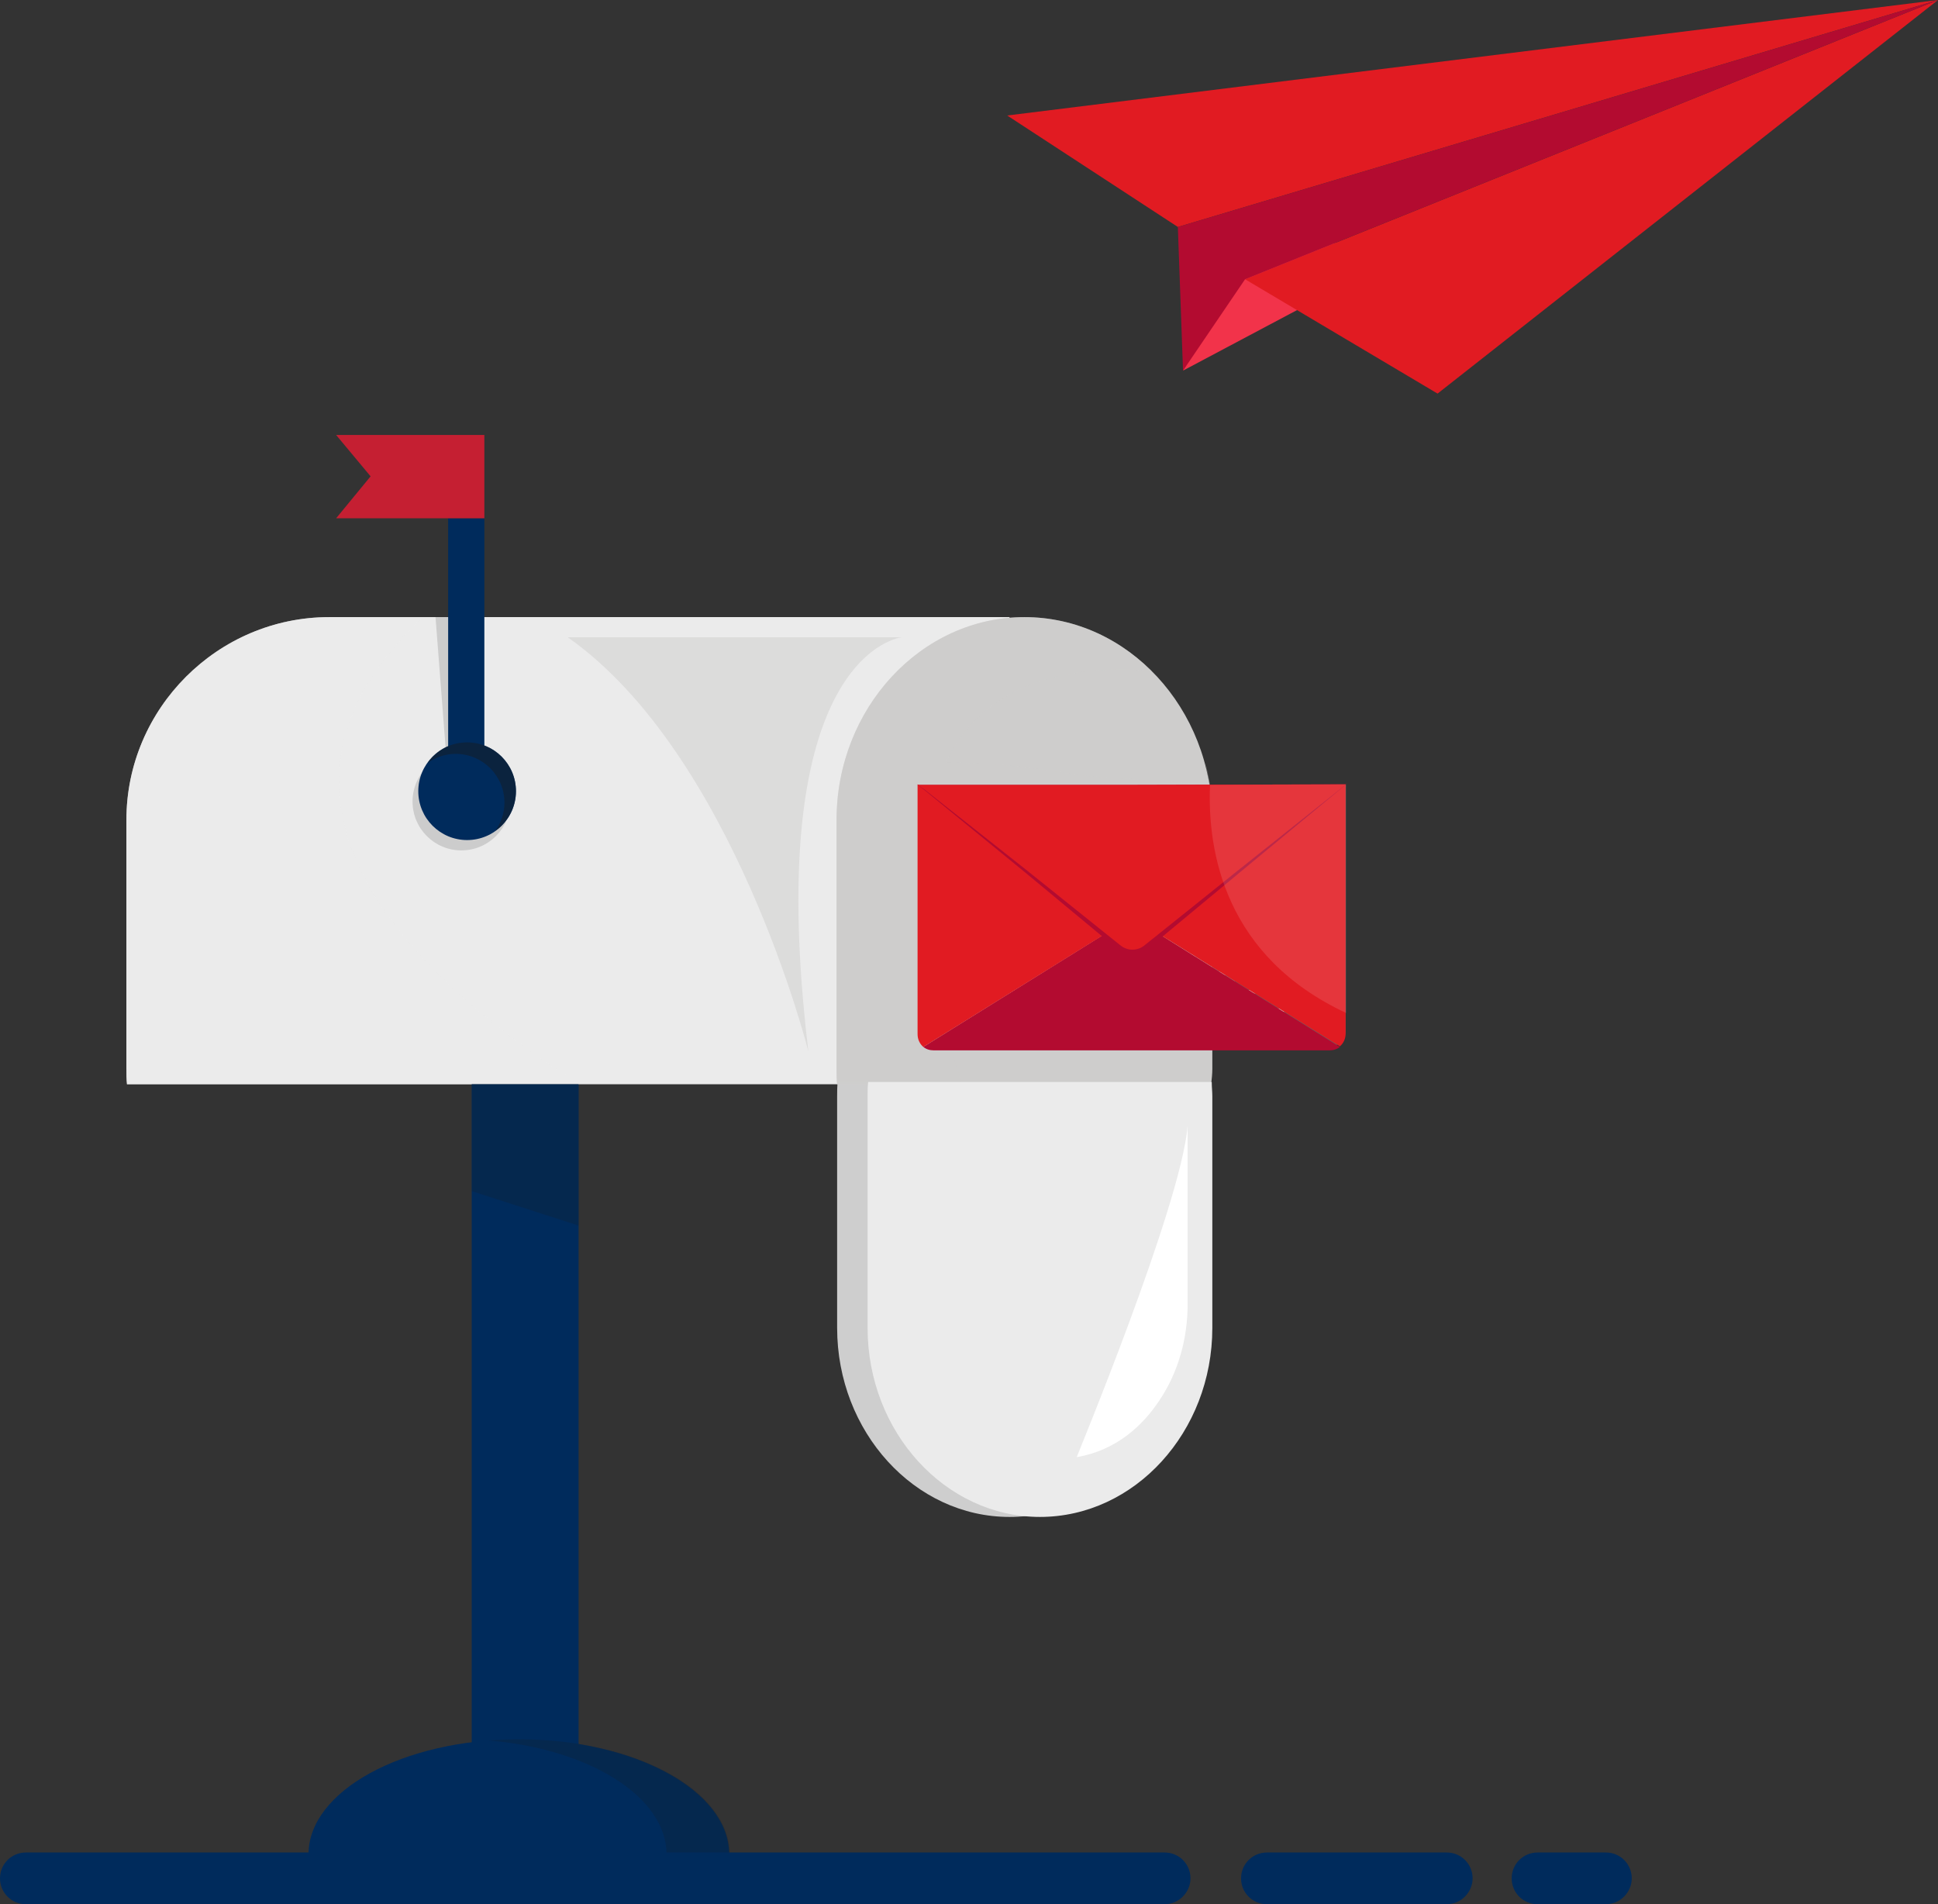 <?xml version="1.0" encoding="utf-8"?>
<!-- Generator: Adobe Illustrator 22.0.1, SVG Export Plug-In . SVG Version: 6.00 Build 0)  -->
<svg version="1.1" id="Ńëîé_1" xmlns="http://www.w3.org/2000/svg" xmlns:xlink="http://www.w3.org/1999/xlink" x="0px" y="0px"
	 viewBox="0 0 337.3 331.4" style="enable-background:new 0 0 337.3 331.4;" xml:space="preserve">
<rect x="0" y="0" width="337.3" height="331.4" fill="#333333" stroke="none"/>
<style type="text/css">
	.st0{fill:#F2334A;}
	.st1{fill:#E11B22;}
	.st2{fill:#B30B30;}
	.st3{fill:#EBEBEB;}
	.st4{fill:#CCCCCC;}
	.st5{fill:#002B5C;}
	.st6{fill:#CECDCC;}
	.st7{opacity:0.57;}
	.st8{opacity:0.51;}
	.st9{opacity:0.7;}
	.st10{fill:#101F32;}
	.st11{fill:#C51F32;}
	.st12{opacity:0.31;}
	.st13{fill:#CECECE;}
	.st14{opacity:0.41;}
	.st15{fill:#FFFFFF;}
	.st16{fill:#EDEDED;}
	.st17{fill:#EA9939;}
	.st18{opacity:0.37;}
	.st19{fill:#BAB9B6;}
	.st20{opacity:0.12;}
</style>
<g>
	<g>
		<polygon class="st0" points="253,39.5 205.9,64.5 216.7,44.4 		"/>
	</g>
	<g>
		<polygon class="st1" points="337.3,0 175.3,20.1 205,39.5 		"/>
	</g>
	<g>
		<polygon class="st1" points="337.3,0 216.7,48.6 250.2,68.5 		"/>
	</g>
	<g>
		<polygon class="st2" points="216.7,48.6 205.9,64.5 205,39.5 337.3,0 		"/>
	</g>
</g>
<g>
	<path class="st3" d="M58.4,107.4L58.4,107.4c-0.4,0-0.7,0-1.1,0h0c-19.4,0-35.3,15.9-35.3,35.3V186c0,0.9,0,1.8,0.1,2.7H56h36.6
		h83.1v-81.3H58.4z"/>
</g>
<g>
	<polygon class="st4" points="82.1,135.9 78,135.9 75.8,107.4 82.1,107.4 	"/>
</g>
<g>
	<rect x="78" y="90.2" class="st5" width="6.3" height="45.8"/>
</g>
<g>
	<path class="st6" d="M211,186v-43.3c0-19.4-14.7-35.3-32.7-35.3h0c-18,0-32.7,15.9-32.7,35.3V186c0,0.9,0,1.8,0.1,2.7h65.1
		C210.9,187.8,211,186.9,211,186z"/>
</g>
<g>
	<circle class="st4" cx="80.3" cy="139.5" r="8.5"/>
</g>
<g class="st7">
	<path class="st3" d="M73.7,107.4H58.4l0,0c-0.4,0-0.7,0-1.1,0h0c-19.4,0-35.3,15.9-35.3,35.3V186c0,0.9,0,1.8,0.1,2.7H56h36.6h8.2
		C47.2,154,53.5,125.8,73.7,107.4z"/>
</g>
<g class="st8">
	<path class="st6" d="M98.8,110.9H157c0,0-24.7,2.4-16.3,72.1C140.7,183,127.7,131.2,98.8,110.9z"/>
</g>
<g>
	<circle class="st5" cx="81.3" cy="137.7" r="8.5"/>
</g>
<g class="st9">
	<path class="st10" d="M81.3,129.2c-2.9,0-5.4,1.4-6.9,3.6c1.4-1,3.1-1.6,4.9-1.6c4.7,0,8.5,3.8,8.5,8.5c0,1.8-0.6,3.5-1.6,4.9
		c2.2-1.5,3.6-4.1,3.6-6.9C89.8,133,86,129.2,81.3,129.2z"/>
</g>
<g>
	<polygon class="st11" points="84.3,90.2 58.5,90.2 64.5,82.9 58.5,75.7 84.3,75.7 	"/>
</g>
<g>
	<rect x="82.1" y="188.7" class="st5" width="18.6" height="124"/>
</g>
<g class="st12">
	<polygon class="st10" points="100.7,213.3 82.1,207.3 82.1,188.7 100.7,188.7 	"/>
</g>
<g>
	<path class="st13" d="M205.7,190.8v40.3c0,18.1-13.5,32.9-30,32.9h0c-16.5,0-30-14.8-30-32.9v-40.3c0-0.8,0-1.7,0.1-2.5h59.8
		C205.6,189.2,205.7,190,205.7,190.8z"/>
</g>
<g class="st14">
	<path class="st6" d="M211,140c0,0-1.2-7.4-1.2-7.4l0.8,4l0.3,1.5l-0.3-1.5l-13.6-1l0,0c-6.5-0.4-8.6-0.6-13-1.3
		c-6.4-1-12.9-1.6-19.4-1.6l0,0c5-10.4,15.6-17.4,35.7-16c-5.8-5.8-13.5-9.3-22-9.3h0c-18,0-32.7,15.9-32.7,35.3V186
		c0,0.9,0,1.8,0.1,2.7h21.7c-0.9-3-1.9-6.3-2.8-9.9h42.2c0.3,0,0.9,0,1.4,0c0,0,0.1,0,0.1,0c0.1,0,0.2,0,0.2-0.1l0,0
		c0.2-0.1,0.4-0.3,0.6-0.5c0.4-0.5,0.7-1.3,0.7-2.2l5.8,0.1"/>
</g>
<g>
	<path class="st3" d="M211,190.8v40.3c0,18.1-13.5,32.9-30,32.9h0c-16.5,0-30-14.8-30-32.9v-40.3c0-0.8,0-1.7,0.1-2.5h59.8
		C210.9,189.2,211,190,211,190.8z"/>
</g>
<g>
	<path class="st15" d="M206.7,196v31c0,5.9-1.6,11.8-4.9,16.7c-2.9,4.4-7.5,8.7-14.4,9.9C187.3,253.7,205.5,209.9,206.7,196z"/>
</g>
<g>
	<g>
		<path class="st16" d="M232.6,166.5h-58.3c-0.2,0-0.3-0.1-0.3-0.3c0-0.2,0.1-0.3,0.3-0.3h58.3c0.2,0,0.3,0.1,0.3,0.3
			C232.9,166.4,232.7,166.5,232.6,166.5z"/>
	</g>
</g>
<g>
	<g>
		<path class="st16" d="M232.6,169.7h-58.3c-0.2,0-0.3-0.1-0.3-0.3c0-0.2,0.1-0.3,0.3-0.3h58.3c0.2,0,0.3,0.1,0.3,0.3
			C232.9,169.6,232.7,169.7,232.6,169.7z"/>
	</g>
</g>
<g>
	<g>
		<path class="st16" d="M232.6,172.9h-58.3c-0.2,0-0.3-0.1-0.3-0.3c0-0.2,0.1-0.3,0.3-0.3h58.3c0.2,0,0.3,0.1,0.3,0.3
			C232.9,172.8,232.7,172.9,232.6,172.9z"/>
	</g>
</g>
<g>
	<g>
		<path class="st16" d="M232.6,176.1h-58.3c-0.2,0-0.3-0.1-0.3-0.3c0-0.2,0.1-0.3,0.3-0.3h58.3c0.2,0,0.3,0.1,0.3,0.3
			C232.9,176,232.7,176.1,232.6,176.1z"/>
	</g>
</g>
<g>
	<g>
		<path class="st17" d="M234.1,136.8l-37.2-0.1l-37.2,0.1l0.7,0.5l0.7,0.4l17.2,15.2l12.2,10.8l4.6,4.1c1,0.9,2.5,0.9,3.5,0l4.8-4.2
			l12.1-10.7l16.4-14.5l0.7-0.4L234.1,136.8L234.1,136.8z"/>
	</g>
</g>
<g class="st18">
	<g>
		<path class="st19" d="M234.1,136.6l-20.9,11.2c-10.2,5.5-22.4,5.4-32.6,0l-20.9-11.2v42.8c0,0.9,0.4,1.7,1,2.2
			c0.3,0.2,0.6,0.4,0.9,0.5l0,0c0.1,0,0.2,0.1,0.3,0.1c0.1,0,0.3,0,0.4,0c0.6,0,1.3,0,1.8,0h65.7c0.4,0,1.1,0,1.6,0
			c0.2,0,0.4,0,0.6-0.1c0.1,0,0.2,0,0.3-0.1l0,0c0.3-0.1,0.6-0.3,0.9-0.5c0.6-0.5,1-1.3,1-2.2v-42.4
			C234.3,136.7,234.2,136.6,234.1,136.6z"/>
	</g>
</g>
<g>
	<g>
		<path class="st2" d="M160.7,182.2c0.5,0.4,1.1,0.6,1.8,0.6h68.9c0.7,0,1.3-0.2,1.8-0.6L197,159.6L160.7,182.2z"/>
	</g>
</g>
<g>
	<g>
		<path class="st1" d="M159.7,136.5V180c0,0.9,0.4,1.7,1,2.2l36.2-22.5L159.7,136.5z"/>
	</g>
</g>
<g>
	<g>
		<path class="st1" d="M234.1,136.6L197,159.6l36.2,22.5c0.6-0.5,1-1.3,1-2.2v-43.2C234.3,136.7,234.2,136.6,234.1,136.6z"/>
	</g>
</g>
<g>
	<g>
		<path class="st2" d="M159.7,136.6H197l37.3-0.1l-18.6,15.4l-14.1,11.7l-2.5,2.1c-1.2,1-2.8,1-4,0l-2.5-2.1l-14.1-11.7l-17.6-14.4
			L159.7,136.6z"/>
	</g>
</g>
<g>
	<g>
		<path class="st1" d="M159.7,136.6H197l37.3-0.1l-18.6,14.8l-14.1,11.3l-2.5,2c-1.2,0.9-2.8,0.9-4,0l-2.5-2l-14.1-11.3l-17.6-13.9
			L159.7,136.6z"/>
	</g>
</g>
<g class="st20">
	<path class="st15" d="M210.6,136.6c-0.5,11.8,2.7,29.9,23.7,39.7v-39.5c0-0.1,0-0.2-0.1-0.2l0.1-0.1L210.6,136.6z"/>
</g>
<g>
	<path class="st5" d="M53.7,322.7c0-11,16.4-20,36.6-20s36.6,9,36.6,20"/>
</g>
<g class="st12">
	<path class="st10" d="M90.4,302.7c-1.9,0-3.7,0.1-5.5,0.2c17.6,1.4,31.1,9.8,31.1,19.8h11C127,311.6,110.6,302.7,90.4,302.7z"/>
</g>
<g>
	<path class="st5" d="M202.7,331.4H4.5c-2.5,0-4.5-2-4.5-4.5c0-2.5,2-4.5,4.5-4.5h198.2c2.5,0,4.5,2,4.5,4.5
		C207.2,329.3,205.2,331.4,202.7,331.4z"/>
</g>
<g>
	<path class="st5" d="M251.8,331.4h-31.3c-2.5,0-4.5-2-4.5-4.5c0-2.5,2-4.5,4.5-4.5h31.3c2.5,0,4.5,2,4.5,4.5
		C256.3,329.3,254.3,331.4,251.8,331.4z"/>
</g>
<g>
	<path class="st5" d="M279.5,331.4h-11.9c-2.5,0-4.5-2-4.5-4.5c0-2.5,2-4.5,4.5-4.5h11.9c2.5,0,4.5,2,4.5,4.5
		C284,329.3,282,331.4,279.5,331.4z"/>
</g>
<g>
</g>
<g>
</g>
<g>
</g>
<g>
</g>
<g>
</g>
<g>
</g>
</svg>
